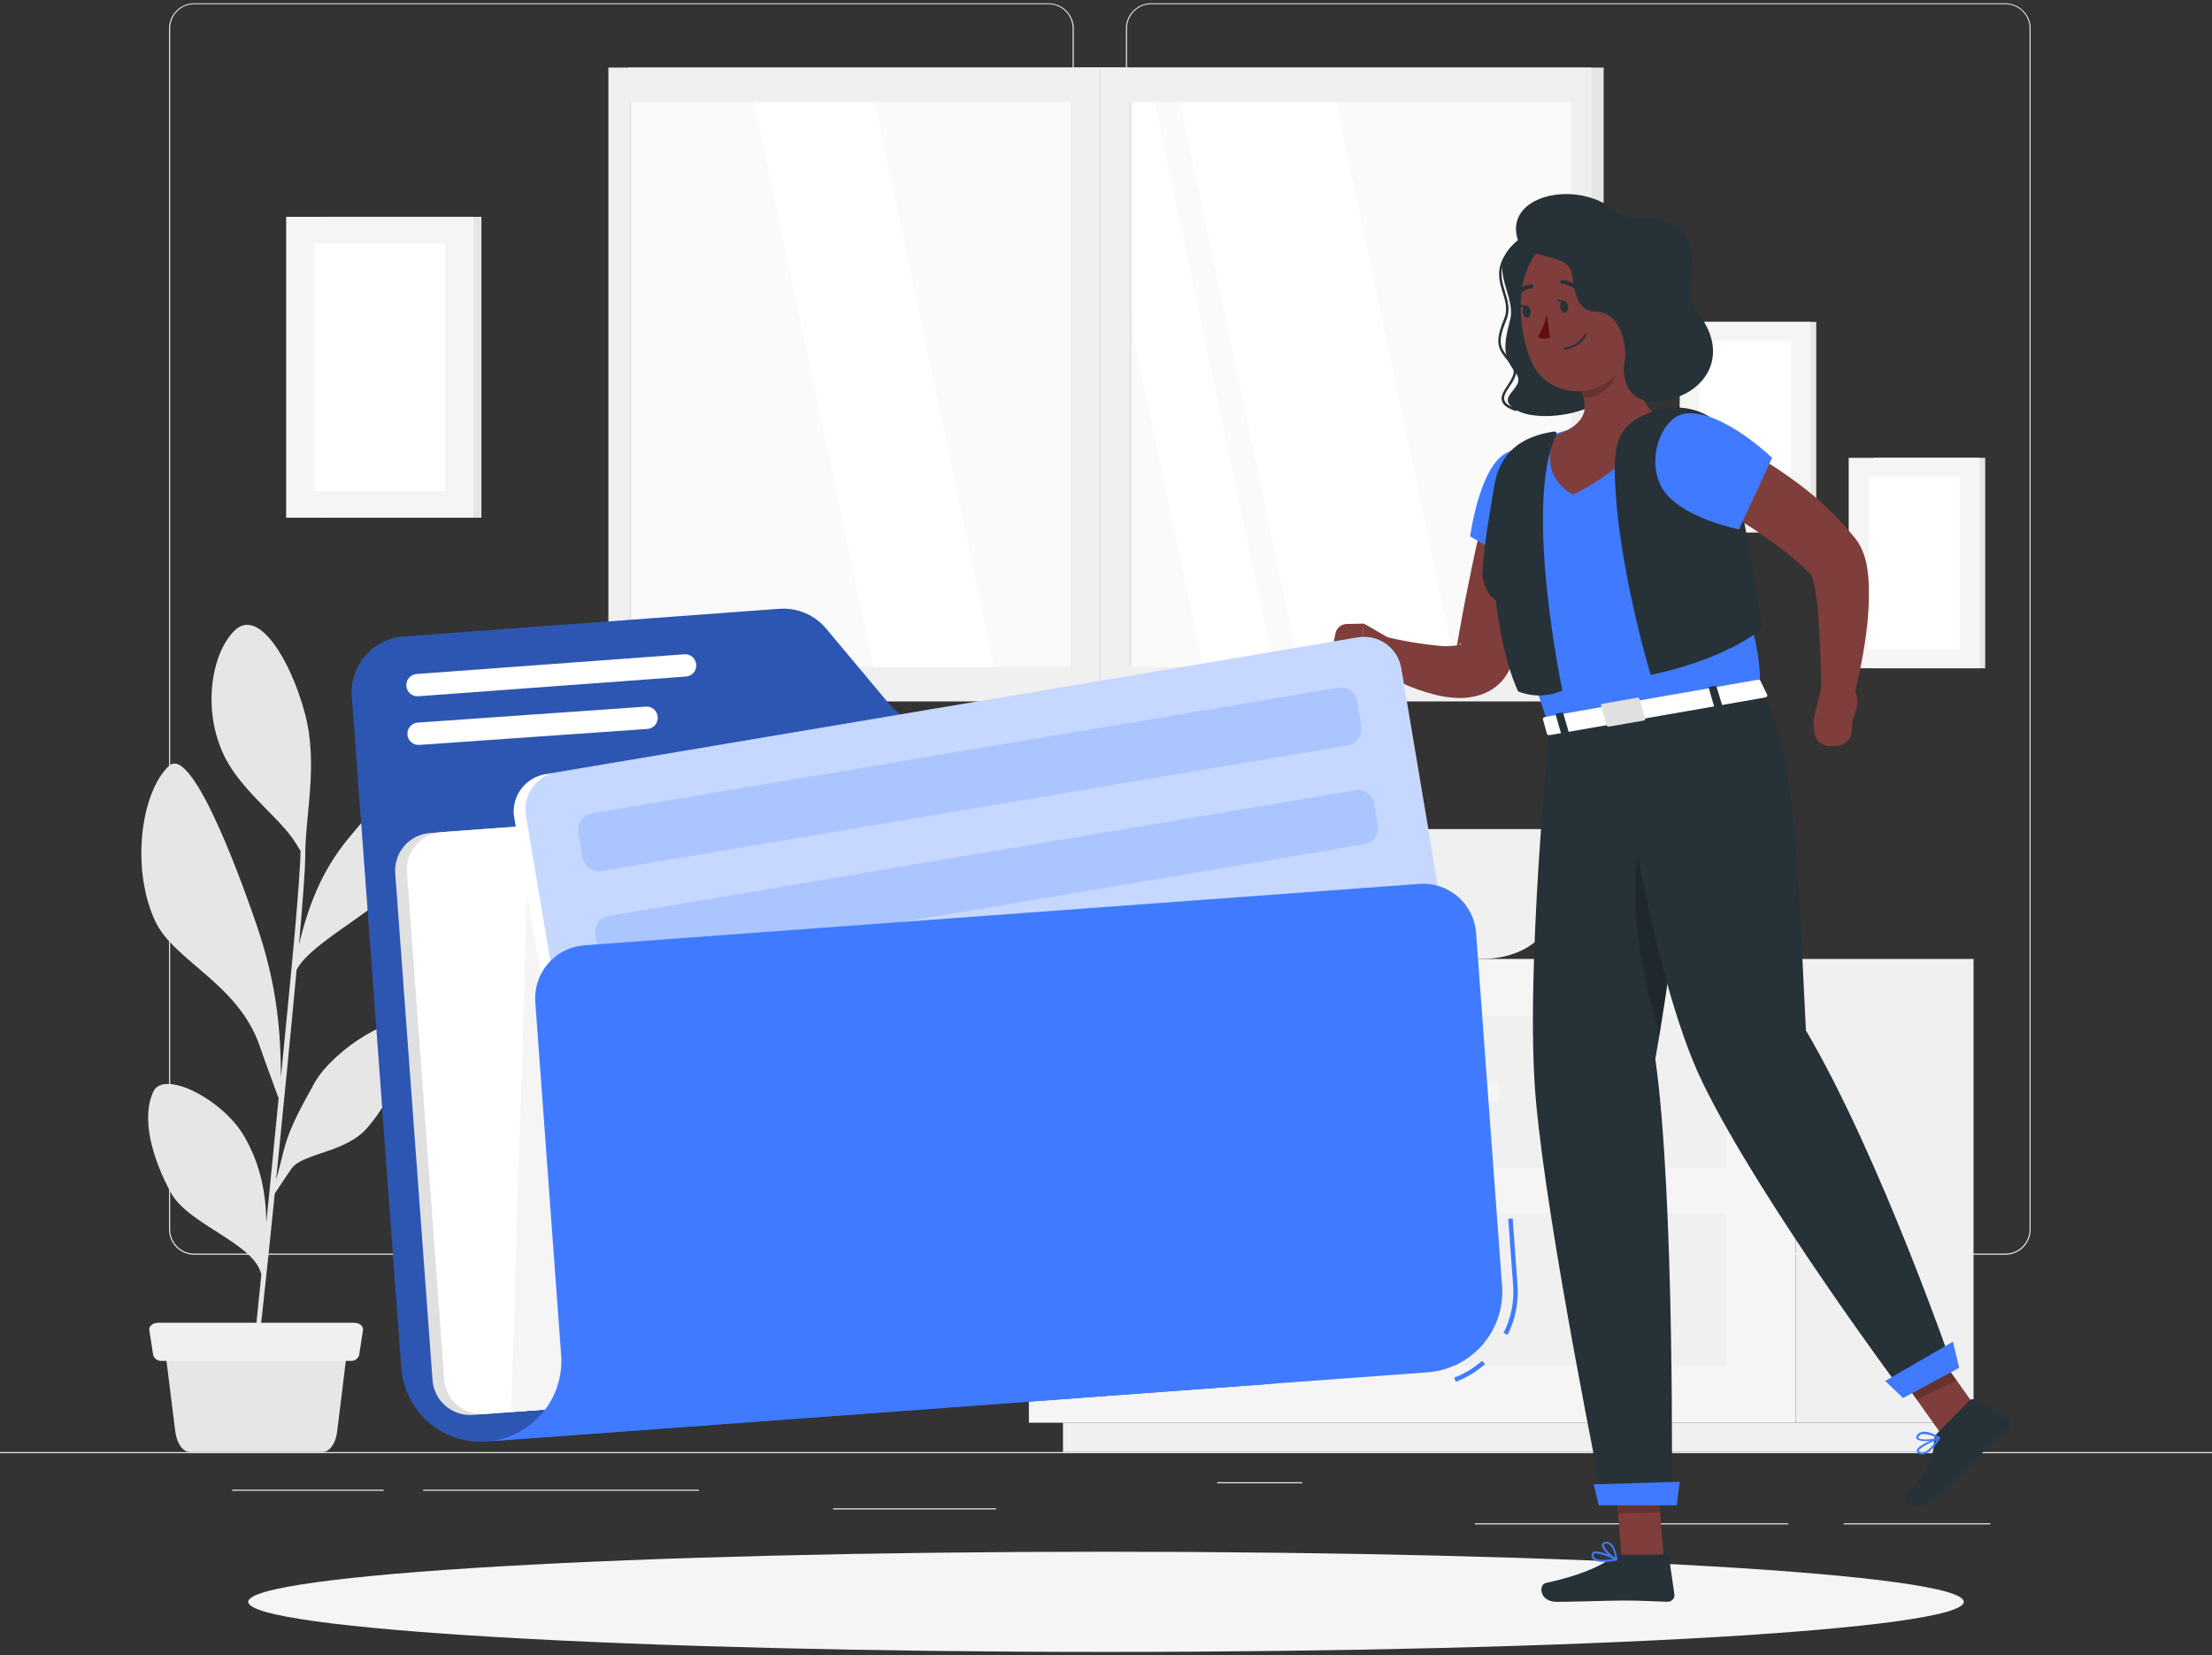<svg width="500" height="374" viewBox="0 0 500 374" fill="none" xmlns="http://www.w3.org/2000/svg">
<rect x="0" y="0" width="500" height="374" fill="#333333" stroke="none"/>
<g clip-path="url(#clip0_2843_36156)">
<path d="M500 328.146H0V328.396H500V328.146Z" fill="#EBEBEB"/>
<path d="M449.9 344.235H416.78V344.485H449.9V344.235Z" fill="#EBEBEB"/>
<path d="M404.19 344.235H333.38V344.485H404.19V344.235Z" fill="#EBEBEB"/>
<path d="M294.33 334.955H275.14V335.205H294.33V334.955Z" fill="#EBEBEB"/>
<path d="M86.75 336.635H52.46V336.885H86.75V336.635Z" fill="#EBEBEB"/>
<path d="M158 336.635H95.65V336.885H158V336.635Z" fill="#EBEBEB"/>
<path d="M225.14 340.855H188.33V341.105H225.14V340.855Z" fill="#EBEBEB"/>
<path d="M237 283.545H43.91C42.397 283.542 40.947 282.94 39.879 281.869C38.81 280.799 38.21 279.348 38.21 277.835V6.405C38.223 4.901 38.829 3.463 39.896 2.403C40.964 1.344 42.406 0.748 43.91 0.745H237C238.514 0.745 239.967 1.347 241.038 2.418C242.108 3.488 242.71 4.941 242.71 6.455V277.835C242.71 279.349 242.108 280.802 241.038 281.873C239.967 282.944 238.514 283.545 237 283.545ZM43.91 0.945C42.464 0.948 41.077 1.524 40.056 2.548C39.034 3.572 38.46 4.959 38.46 6.405V277.835C38.46 279.281 39.034 280.669 40.056 281.692C41.077 282.716 42.464 283.292 43.91 283.295H237C238.447 283.292 239.834 282.716 240.858 281.693C241.881 280.67 242.457 279.282 242.46 277.835V6.405C242.457 4.958 241.881 3.571 240.858 2.547C239.834 1.524 238.447 0.948 237 0.945H43.91Z" fill="#EBEBEB"/>
<path d="M453.31 283.545H260.21C258.696 283.542 257.246 282.94 256.175 281.87C255.105 280.8 254.503 279.349 254.5 277.835V6.405C254.516 4.9 255.124 3.462 256.193 2.403C257.262 1.343 258.705 0.748 260.21 0.745H453.31C454.812 0.75 456.252 1.347 457.317 2.407C458.382 3.466 458.987 4.903 459 6.405V277.835C459 279.346 458.401 280.795 457.335 281.866C456.268 282.936 454.821 283.54 453.31 283.545ZM260.21 0.945C258.763 0.948 257.375 1.524 256.352 2.547C255.329 3.571 254.753 4.958 254.75 6.405V277.835C254.753 279.282 255.329 280.67 256.352 281.693C257.375 282.716 258.763 283.292 260.21 283.295H453.31C454.757 283.292 456.145 282.716 457.168 281.693C458.191 280.67 458.767 279.282 458.77 277.835V6.405C458.767 4.958 458.191 3.571 457.168 2.547C456.145 1.524 454.757 0.948 453.31 0.945H260.21Z" fill="#EBEBEB"/>
<path d="M142.04 158.465L362.49 158.465V15.275L142.04 15.275L142.04 158.465Z" fill="#E6E6E6"/>
<path d="M137.52 158.465L359.71 158.465V15.275L137.52 15.275L137.52 158.465Z" fill="#F0F0F0"/>
<path d="M355.11 150.695V23.055L142.1 23.055V150.695H355.11Z" fill="#FAFAFA"/>
<path d="M328.97 150.695L302.03 23.055H266.72L293.66 150.695H328.97Z" fill="white"/>
<path d="M287.94 150.695L261 23.055H245.05L271.99 150.695H287.94Z" fill="white"/>
<path d="M224.66 150.695L197.72 23.055H170.48L197.42 150.695H224.66Z" fill="white"/>
<path d="M142.69 150.695V23.055H142.11V150.695H142.69Z" fill="#E6E6E6"/>
<path d="M241.99 158.465H255.23L255.23 15.275H241.99L241.99 158.465Z" fill="#F0F0F0"/>
<path d="M255.81 150.695V23.055H255.23V150.695H255.81Z" fill="#E6E6E6"/>
<path d="M248.38 158.465H248.84L248.84 15.275H248.38L248.38 158.465Z" fill="#E6E6E6"/>
<path d="M405.93 321.505H446.1V216.705H405.93V321.505Z" fill="#F0F0F0"/>
<path d="M240.28 328.135H438.38V321.495H240.28V328.135Z" fill="#F0F0F0"/>
<path d="M405.92 216.705H232.57V321.505H405.92V216.705Z" fill="#F5F5F5"/>
<path d="M390.14 229.605H248.37V263.975H390.14V229.605Z" fill="#F0F0F0"/>
<path d="M390.14 274.235H248.37V308.605H390.14V274.235Z" fill="#F0F0F0"/>
<path d="M301.33 249.135H337.16C338.22 249.135 339.08 248.275 339.08 247.215V246.345C339.08 245.284 338.22 244.425 337.16 244.425H301.33C300.27 244.425 299.41 245.284 299.41 246.345V247.215C299.41 248.275 300.27 249.135 301.33 249.135Z" fill="#F5F5F5"/>
<path d="M301.33 293.766H337.16C338.22 293.766 339.08 292.906 339.08 291.846V290.976C339.08 289.915 338.22 289.056 337.16 289.056H301.33C300.27 289.056 299.41 289.915 299.41 290.976V291.846C299.41 292.906 300.27 293.766 301.33 293.766Z" fill="#F5F5F5"/>
<path d="M310.37 199.055C310.37 199.055 309.89 216.705 291.37 216.705C272.85 216.705 272.37 199.055 272.37 199.055H310.37Z" fill="#F0F0F0"/>
<path d="M353.68 199.055C353.68 199.055 353.19 216.705 334.68 216.705C316.17 216.705 315.68 199.055 315.68 199.055H353.68Z" fill="#F0F0F0"/>
<path d="M310.37 187.365C310.37 187.365 309.89 205.015 291.37 205.015C272.85 205.015 272.37 187.365 272.37 187.365H310.37Z" fill="#F0F0F0"/>
<path d="M353.68 187.365C353.68 187.365 353.19 205.015 334.68 205.015C316.17 205.015 315.68 187.365 315.68 187.365H353.68Z" fill="#F0F0F0"/>
<path d="M397 199.055C397 199.055 396.49 216.745 378 216.745C359.51 216.745 359 199.095 359 199.095L397 199.055Z" fill="#F0F0F0"/>
<path d="M397 187.365C397 187.365 396.51 205.015 378 205.015C359.49 205.015 359 187.365 359 187.365H397Z" fill="#F0F0F0"/>
<path d="M385.33 120.295H410.55V72.745H385.33V120.295Z" fill="#E6E6E6"/>
<path d="M379.68 120.295H409.3V72.745H379.68V120.295Z" fill="#F5F5F5"/>
<path d="M404.79 116.065V76.965H384.19V116.065H404.79Z" fill="white"/>
<path d="M423.52 151.015H448.74V103.465H423.52V151.015Z" fill="#E6E6E6"/>
<path d="M417.88 151.015H447.5V103.465H417.88V151.015Z" fill="#F5F5F5"/>
<path d="M442.98 146.786V107.686H422.38V146.786H442.98Z" fill="white"/>
<path d="M72.75 116.995H108.82L108.82 48.995H72.75V116.995Z" fill="#E6E6E6"/>
<path d="M64.68 116.995H107.05L107.05 48.995H64.68V116.995Z" fill="#F5F5F5"/>
<path d="M100.59 110.955V55.035H71.12V110.955H100.59Z" fill="white"/>
<path d="M58.7 236.375C53.93 222.375 39.38 217.155 35.16 208.315C29.63 196.735 31.65 179.365 38.16 173.095C43.85 167.645 56.44 204.485 57.86 208.605C62.75 222.755 63.44 233.265 63.5 243.435C64.34 234.785 65.12 226.845 65.71 220.715C67.63 200.715 67.92 194.295 67.94 192.315C67.35 191.315 66.65 190.225 66.24 189.625C62.76 184.515 54.44 178.435 50.78 171.015C45.44 160.175 47.98 147.205 53.15 142.375C58.55 137.375 65.71 149.265 68.89 161.085C72.07 172.905 68.89 184.235 68.99 194.085C68.99 196.015 68.48 203.325 67.58 213.475C70.2 202.555 73.77 195.245 79.58 188.475C86.78 180.095 93.32 169.875 98.31 171.195C103.3 172.515 98.99 186.025 93.85 195.515C89.26 203.955 70.44 212.385 67.04 219.175C65.78 232.935 64.04 250.355 62.42 266.585C64.78 258.205 63.89 257.495 71.12 244.665C75.42 237.035 90.56 227.665 91.64 232.875C92.72 238.085 89.04 248.025 82.94 254.955C78.02 260.555 68.52 260.545 65.94 264.025C65.34 264.835 63.29 267.935 62.11 269.725C60.11 289.535 58.19 307.025 57.4 312.985L56.47 313.045C56.69 311.505 57.73 301.425 59.07 288.045C57.57 280.945 42.51 276.805 38.56 269.425C34.42 261.705 31.84 252.685 34.68 246.655C37.05 241.655 50.42 248.465 55.21 256.805C58.4 262.355 60.07 268.285 60.21 276.245C61.11 267.155 62.08 257.395 62.98 248.185C62.17 245.865 60.13 240.565 58.7 236.375Z" fill="#E6E6E6"/>
<path d="M72.84 328.145H43C41.36 328.145 40 326.235 39.63 323.585L37.47 306.245H78.33L76.2 323.585C75.88 326.235 74.47 328.145 72.84 328.145Z" fill="#E6E6E6"/>
<path d="M79.18 307.535H36.62C36.189 307.579 35.755 307.474 35.391 307.238C35.027 307.001 34.755 306.647 34.62 306.235L33.75 300.555C33.62 299.685 34.55 298.925 35.75 298.925H80.05C81.25 298.925 82.18 299.685 82.05 300.555L81.18 306.235C81.049 306.649 80.778 307.006 80.413 307.243C80.048 307.48 79.613 307.583 79.18 307.535Z" fill="#F0F0F0"/>
<path d="M250 373.305C357.083 373.305 443.89 368.237 443.89 361.985C443.89 355.733 357.083 350.665 250 350.665C142.918 350.665 56.11 355.733 56.11 361.985C56.11 368.237 142.918 373.305 250 373.305Z" fill="#F5F5F5"/>
<path d="M345.09 53.005C334.29 59.355 343 65.925 341.34 72.295C339.68 78.665 339.85 80.605 342.63 84.295C345.41 87.985 336.94 89.555 343.16 92.875C349.38 96.195 373.73 93.225 369.03 71.875C364.33 50.525 351.06 49.505 345.09 53.005Z" fill="#263238"/>
<path d="M342.67 92.876H342.58C340.83 92.296 339.83 91.585 339.52 90.695C339.12 89.535 339.92 88.335 340.77 87.066C341.77 85.505 342.77 84.066 341.7 82.626C341.41 82.255 341.14 81.915 340.88 81.626C338.64 78.816 337.71 77.626 340 72.035C340.85 69.956 340.28 68.035 339.67 66.096C338.58 62.535 337.35 58.495 344.93 52.816C344.988 52.787 345.055 52.78 345.118 52.795C345.181 52.81 345.237 52.847 345.276 52.899C345.315 52.951 345.335 53.015 345.332 53.08C345.329 53.145 345.303 53.207 345.26 53.255C337.99 58.706 339.11 62.376 340.2 65.936C340.81 67.936 341.44 69.936 340.52 72.246C338.34 77.566 339.09 78.505 341.31 81.246L342.13 82.246C343.47 83.975 342.28 85.755 341.23 87.335C340.46 88.486 339.74 89.576 340.05 90.475C340.3 91.195 341.18 91.796 342.75 92.305C342.809 92.329 342.858 92.371 342.89 92.426C342.922 92.481 342.934 92.545 342.925 92.607C342.915 92.67 342.885 92.728 342.839 92.771C342.792 92.814 342.733 92.841 342.67 92.846V92.876Z" fill="#263238"/>
<path d="M350.15 116.745C349.09 121.685 347.87 126.615 346.63 131.525C345.39 136.435 344.08 141.335 342.75 146.215L342.25 148.045L342 148.965L341.76 149.795C341.658 150.135 341.538 150.469 341.4 150.795C340.823 152.225 339.947 153.514 338.83 154.575C337.783 155.545 336.562 156.305 335.23 156.815C333.283 157.53 331.21 157.836 329.14 157.715C327.537 157.624 325.947 157.383 324.39 156.995C321.635 156.305 318.955 155.344 316.39 154.125C313.911 152.977 311.524 151.64 309.25 150.125C308.54 149.663 308.017 148.965 307.771 148.154C307.525 147.344 307.573 146.472 307.907 145.694C308.24 144.915 308.837 144.279 309.593 143.897C310.349 143.515 311.215 143.412 312.04 143.605L312.24 143.655C316.786 144.827 321.422 145.613 326.1 146.005C327.051 146.056 328.006 146.016 328.95 145.885C329.74 145.795 330.34 145.535 330.31 145.425C330.28 145.315 330.11 145.425 329.87 145.575C329.66 145.741 329.484 145.945 329.35 146.175C329.35 146.175 329.35 146.255 329.29 146.265V146.145L329.45 145.205L329.78 143.305C330.65 138.305 331.63 133.305 332.67 128.305C333.71 123.305 334.84 118.305 336.16 113.395C336.644 111.581 337.817 110.028 339.429 109.067C341.042 108.105 342.966 107.812 344.792 108.248C346.618 108.685 348.201 109.818 349.204 111.406C350.206 112.993 350.549 114.909 350.16 116.745H350.15Z" fill="#7F3E3B"/>
<path d="M340.59 102.305C334.41 105.305 332.31 121.225 332.31 121.225L351 131.935C351 131.935 358.46 117.855 355.91 108.655C354.46 103.445 351.26 97.085 340.59 102.305Z" fill="#407BFF"/>
<path d="M313.42 143.885L308.25 140.885L307.51 149.885C307.51 149.885 311.91 152.885 314.9 149.445L315.32 147.335C315.344 146.642 315.18 145.955 314.846 145.348C314.511 144.74 314.018 144.235 313.42 143.885Z" fill="#7F3E3B"/>
<path d="M301.88 143.055L301.23 146.285C301.13 146.665 301.178 147.069 301.363 147.416C301.548 147.763 301.858 148.027 302.23 148.155L307.51 149.925L308.25 140.925L304.36 141.005C303.781 141.035 303.228 141.251 302.781 141.62C302.334 141.989 302.018 142.492 301.88 143.055Z" fill="#7F3E3B"/>
<path d="M376.099 352.275L366.589 352.495L364.819 330.825L374.329 330.605L376.099 352.275Z" fill="#7F3E3B"/>
<path d="M366 351.325H376.53C376.712 351.318 376.89 351.38 377.029 351.499C377.168 351.617 377.258 351.784 377.28 351.965L378.48 360.295C378.504 360.505 378.483 360.719 378.418 360.921C378.354 361.123 378.247 361.309 378.106 361.467C377.964 361.625 377.79 361.751 377.596 361.837C377.402 361.922 377.192 361.966 376.98 361.965C373.3 361.905 371.54 361.685 366.9 361.685C364.05 361.685 355.9 361.985 351.9 361.985C347.9 361.985 347.76 358.095 349.39 357.735C356.74 356.155 361.93 353.975 364.39 351.895C364.843 351.521 365.413 351.319 366 351.325Z" fill="#263238"/>
<g opacity="0.2">
<path d="M364.819 330.825L365.729 341.995L375.249 341.785L374.339 330.615L364.819 330.825Z" fill="black"/>
</g>
<path d="M388.379 100.875C388.189 98.822 387.244 96.913 385.727 95.516C384.211 94.12 382.231 93.335 380.169 93.315C368.579 93.155 353.109 96.825 343.819 100.785C342.195 101.475 340.795 102.603 339.773 104.041C338.75 105.48 338.147 107.174 338.029 108.935C337.906 110.913 337.906 112.897 338.029 114.875C337.469 117.205 333.199 134.535 341.509 137.625C341.702 137.696 341.899 137.756 342.099 137.805C343.959 145.105 346.579 153.865 350.239 164.395C365.129 161.795 390.539 156.145 397.779 154.875C398.399 143.745 390.909 128.585 388.379 100.875Z" fill="#407BFF"/>
<path d="M369.6 75.455C369.07 81.195 369.34 91.455 375.3 94.225C375.3 94.225 370.13 104.655 355.56 111.795C346.95 106.795 351.66 98.355 351.66 98.355C359.89 95.415 358.88 90.925 356.66 86.925L369.6 75.455Z" fill="#7F3E3B"/>
<path d="M351.81 98.246C351.849 98.16 351.864 98.066 351.854 97.973C351.843 97.88 351.808 97.792 351.752 97.717C351.696 97.642 351.62 97.584 351.534 97.549C351.447 97.513 351.352 97.502 351.26 97.516C344.05 98.645 338.85 101.925 337.6 110.685C336.88 115.685 335.41 122.475 335.09 129.575C335 131.575 336.48 134.805 338.09 135.575C339.01 143.275 340.65 150.805 343.16 156.245C344.756 156.881 346.462 157.191 348.179 157.158C349.896 157.126 351.589 156.751 353.16 156.055C353.16 156.055 344.25 113.745 351.81 98.246Z" fill="#263238"/>
<path d="M373.479 93.015C364.909 96.195 364.409 100.625 365.319 112.815C366.319 126.655 370.779 144.815 373.129 152.525C390.659 148.845 398.379 142.005 398.379 142.005C398.379 142.005 392.439 105.305 390.379 99.125C388.319 92.945 379.939 90.615 373.479 93.015Z" fill="#263238"/>
<path opacity="0.2" d="M364.319 80.135L356.659 86.915C357.189 87.83 357.611 88.803 357.919 89.815C361.209 90.345 365.169 86.745 365.319 84.235C365.288 82.812 364.947 81.412 364.319 80.135Z" fill="black"/>
<path d="M369.67 64.475C370.35 73.755 370.83 77.675 366.82 83.025C360.82 91.075 349.23 89.865 345.82 80.975C342.73 72.975 342.15 59.135 350.66 54.265C352.531 53.184 354.648 52.6 356.809 52.567C358.97 52.534 361.104 53.053 363.008 54.076C364.912 55.099 366.523 56.59 367.689 58.41C368.855 60.23 369.537 62.318 369.67 64.475Z" fill="#7F3E3B"/>
<path d="M350.279 164.395C350.279 164.395 344.629 219.865 347.149 248.395C349.769 278.035 362.449 339.765 362.449 339.765H377.899C377.899 339.765 378.609 270.405 374.169 239.315C379.809 207.495 384.979 158.385 382.099 158.875L350.279 164.395Z" fill="#263238"/>
<path d="M379 340.175H361.36L360.26 335.435L379.69 334.855L379 340.175Z" fill="#407BFF"/>
<path opacity="0.2" d="M374.329 180.315C376.829 175.715 379.669 175.495 381.959 177.815C380.699 193.815 378.049 215.915 375.099 233.815C370.619 218.065 365.799 195.975 374.329 180.315Z" fill="black"/>
<path d="M448.44 320.615L439.43 324.965L426.67 307.015L435.68 302.665L448.44 320.615Z" fill="#7F3E3B"/>
<path d="M437.869 323.915L445.269 316.425C445.4 316.299 445.567 316.218 445.747 316.193C445.926 316.168 446.109 316.2 446.269 316.285L453.809 320.515C453.989 320.614 454.143 320.753 454.259 320.923C454.375 321.092 454.45 321.286 454.477 321.489C454.504 321.693 454.483 321.9 454.416 322.093C454.349 322.287 454.237 322.462 454.089 322.605C451.449 325.175 450.039 326.305 446.779 329.605C444.779 331.605 438.839 338.045 435.349 339.845C431.859 341.645 429.429 338.525 430.679 337.485C436.299 332.795 437.119 328.415 437.189 325.385C437.214 324.825 437.458 324.296 437.869 323.915Z" fill="#263238"/>
<g opacity="0.2">
<path d="M426.68 307.025L433.25 316.275L442.26 311.915L435.69 302.665L426.68 307.025Z" fill="black"/>
</g>
<path d="M365 161.815C365 161.815 372.26 218.985 385 244.945C398.26 271.945 429.77 314.165 429.77 314.165L441.66 309.745C441.66 309.745 425.2 261.745 408.21 232.855C406.56 201.855 406.21 168.345 398.06 156.065L365 161.815Z" fill="#263238"/>
<path d="M442.85 309.095L430.17 315.935L426.13 312.075L441.44 303.195L442.85 309.095Z" fill="#407BFF"/>
<path d="M436.71 327.426C436.174 328.052 435.452 328.493 434.65 328.686C434.443 328.712 434.233 328.692 434.034 328.628C433.835 328.564 433.653 328.457 433.5 328.316C433.408 328.242 433.339 328.143 433.302 328.032C433.265 327.92 433.26 327.8 433.29 327.686C433.59 326.486 437.75 324.986 438.22 324.826C438.265 324.808 438.314 324.803 438.362 324.812C438.41 324.821 438.454 324.843 438.49 324.876C438.52 324.909 438.536 324.951 438.536 324.996C438.536 325.04 438.52 325.083 438.49 325.116C437.972 325.941 437.376 326.714 436.71 327.426ZM433.98 327.426C433.878 327.519 433.799 327.636 433.75 327.766C433.74 327.813 433.744 327.862 433.759 327.908C433.775 327.954 433.803 327.994 433.84 328.026C433.939 328.12 434.057 328.192 434.187 328.235C434.317 328.278 434.454 328.292 434.59 328.276C435.4 328.186 436.59 327.136 437.74 325.446C436.397 325.905 435.135 326.573 434 327.426H433.98Z" fill="#407BFF"/>
<path d="M438.489 325.155H438.409C437.219 325.635 434.039 325.975 433.309 325.205C433.139 325.025 433.009 324.705 433.389 324.205C433.686 323.853 434.103 323.624 434.559 323.565C436.179 323.335 438.359 324.715 438.449 324.775C438.481 324.795 438.506 324.824 438.524 324.857C438.541 324.89 438.55 324.927 438.549 324.965C438.549 325.033 438.528 325.099 438.489 325.155ZM433.869 324.415L433.779 324.515C433.529 324.835 433.639 324.945 433.679 324.985C434.109 325.455 436.449 325.355 437.799 324.985C436.852 324.39 435.758 324.071 434.639 324.065C434.351 324.095 434.081 324.218 433.869 324.415Z" fill="#407BFF"/>
<path d="M354.45 69.165C354.55 69.915 354.24 70.575 353.75 70.645C353.26 70.715 352.75 70.155 352.68 69.405C352.61 68.655 352.89 67.995 353.38 67.935C353.87 67.875 354.35 68.415 354.45 69.165Z" fill="#263238"/>
<path d="M346 70.305C346.1 71.055 345.78 71.715 345.29 71.785C344.8 71.855 344.29 71.295 344.23 70.545C344.17 69.795 344.44 69.135 344.93 69.075C345.42 69.015 345.88 69.555 346 70.305Z" fill="#263238"/>
<path d="M345.13 69.085L343.26 68.805C343.26 68.805 344.37 70.085 345.13 69.085Z" fill="#263238"/>
<path d="M349.64 71.035C349.214 72.833 348.54 74.562 347.64 76.175C348.058 76.397 348.52 76.526 348.993 76.552C349.466 76.577 349.939 76.5 350.38 76.325L349.64 71.035Z" fill="#630F0F"/>
<path d="M354.839 78.745C354.483 78.851 354.118 78.928 353.749 78.975C353.72 78.981 353.69 78.981 353.661 78.974C353.632 78.967 353.605 78.954 353.582 78.937C353.558 78.919 353.539 78.896 353.524 78.87C353.51 78.844 353.502 78.815 353.499 78.785C353.495 78.757 353.497 78.727 353.504 78.699C353.511 78.67 353.524 78.644 353.542 78.621C353.56 78.597 353.582 78.578 353.607 78.563C353.632 78.549 353.66 78.539 353.689 78.535C354.628 78.433 355.528 78.107 356.314 77.585C357.1 77.063 357.75 76.36 358.209 75.535C358.241 75.492 358.286 75.461 358.338 75.447C358.39 75.433 358.444 75.438 358.493 75.461C358.542 75.483 358.581 75.522 358.604 75.57C358.627 75.619 358.632 75.674 358.619 75.725C358.221 76.454 357.681 77.096 357.032 77.615C356.383 78.133 355.638 78.517 354.839 78.745Z" fill="#263238"/>
<path d="M373.279 72.046C372.996 73.013 372.517 73.911 371.872 74.685C371.227 75.459 370.429 76.093 369.529 76.546C367.159 77.686 365.469 75.456 365.709 72.796C365.929 70.395 367.429 66.906 370.009 66.895C372.589 66.885 373.999 69.585 373.279 72.046Z" fill="#7F3E3B"/>
<path d="M343.16 54.485C344.51 58.485 354.16 57.215 355.16 61.315C356.16 65.415 355.82 70.315 361.03 70.465C366.24 70.615 367.93 78.115 367.2 81.805C366.47 85.495 368 92.685 377.32 90.325C386.64 87.965 390.32 79.435 384.21 71.325C380.78 66.775 382.21 66.325 382.45 61.325C382.61 57.255 382.45 51.665 376.52 50.065C371.02 48.595 369.4 50.755 364.03 46.865C355.49 40.745 339.7 44.305 343.16 54.485Z" fill="#263238"/>
<path d="M357.219 66.405C357.127 66.424 357.032 66.415 356.946 66.377C356.86 66.339 356.787 66.276 356.739 66.195C355.739 64.415 353.089 64.135 353.069 64.135C352.952 64.125 352.843 64.069 352.766 63.979C352.689 63.889 352.651 63.773 352.659 63.655C352.664 63.596 352.681 63.539 352.709 63.487C352.736 63.435 352.774 63.388 352.82 63.351C352.865 63.314 352.918 63.286 352.975 63.27C353.031 63.253 353.091 63.248 353.149 63.255C353.279 63.255 356.269 63.575 357.509 65.755C357.539 65.805 357.559 65.86 357.567 65.917C357.576 65.975 357.572 66.033 357.557 66.089C357.542 66.145 357.516 66.198 357.481 66.243C357.445 66.289 357.4 66.327 357.349 66.355C357.31 66.38 357.266 66.397 357.219 66.405Z" fill="#263238"/>
<path d="M343.269 66.955C343.202 66.992 343.126 67.011 343.049 67.011C342.972 67.011 342.897 66.992 342.829 66.955C342.779 66.924 342.736 66.883 342.702 66.834C342.668 66.786 342.645 66.731 342.632 66.673C342.62 66.615 342.62 66.555 342.631 66.497C342.643 66.439 342.666 66.384 342.699 66.335C343.067 65.734 343.575 65.23 344.179 64.866C344.783 64.502 345.465 64.289 346.169 64.245C346.227 64.244 346.285 64.254 346.339 64.276C346.393 64.298 346.442 64.33 346.483 64.371C346.524 64.412 346.557 64.461 346.578 64.515C346.6 64.569 346.61 64.627 346.609 64.685C346.609 64.802 346.563 64.914 346.48 64.996C346.398 65.079 346.286 65.125 346.169 65.125C345.613 65.173 345.076 65.35 344.602 65.644C344.128 65.938 343.729 66.339 343.439 66.815C343.398 66.878 343.339 66.927 343.269 66.955Z" fill="#263238"/>
<path d="M391.06 99.745C392.51 100.455 393.72 101.085 395 101.805C396.28 102.525 397.49 103.245 398.72 103.995C401.16 105.525 403.57 107.115 405.9 108.865C410.793 112.393 415.198 116.552 419 121.235L419.39 121.705C419.65 122.055 419.91 122.415 420.1 122.705C420.462 123.289 420.77 123.905 421.02 124.545C421.413 125.514 421.711 126.519 421.91 127.545C422.217 129.195 422.394 130.867 422.44 132.545C422.507 135.501 422.373 138.458 422.04 141.395C421.411 147.013 420.331 152.571 418.81 158.015C418.581 158.847 418.061 159.57 417.344 160.051C416.627 160.532 415.761 160.739 414.904 160.634C414.047 160.53 413.256 160.122 412.675 159.483C412.094 158.844 411.762 158.018 411.74 157.155V157.055C411.58 151.725 411.5 146.305 411.16 141.115C411.028 138.613 410.767 136.12 410.38 133.645C410.222 132.603 409.978 131.576 409.65 130.575C409.555 130.272 409.428 129.98 409.27 129.705C409.19 129.635 409.22 129.655 409.27 129.705C409.304 129.775 409.344 129.842 409.39 129.905L409.1 129.615C407.426 127.92 405.65 126.33 403.78 124.855C401.85 123.325 399.78 121.855 397.71 120.445C395.64 119.035 393.44 117.655 391.23 116.335C390.14 115.665 389.02 115.025 387.92 114.335L384.68 112.505L384.43 112.365C383.025 111.35 382.033 109.863 381.636 108.175C381.24 106.488 381.465 104.714 382.271 103.18C383.078 101.645 384.41 100.453 386.025 99.822C387.639 99.191 389.427 99.164 391.06 99.745Z" fill="#7F3E3B"/>
<path d="M381.33 93.405C389.48 92.785 400.57 103.465 400.57 103.465L393.09 119.625C393.09 119.625 381.09 117.295 376.44 111.365C371.5 105.025 375.29 93.865 381.33 93.405Z" fill="#407BFF"/>
<path d="M362.44 352.965C361.636 353.034 360.833 352.829 360.16 352.385C360.011 352.25 359.897 352.082 359.828 351.894C359.758 351.706 359.735 351.504 359.76 351.305C359.768 351.182 359.808 351.064 359.874 350.961C359.94 350.858 360.032 350.773 360.14 350.715C361.29 350.085 365.03 351.995 365.45 352.215C365.49 352.237 365.524 352.27 365.545 352.311C365.567 352.352 365.575 352.399 365.57 352.445C365.559 352.489 365.537 352.529 365.505 352.561C365.474 352.592 365.433 352.615 365.39 352.625C364.419 352.83 363.431 352.944 362.44 352.965ZM360.77 351.025C360.625 351.014 360.48 351.042 360.35 351.105C360.307 351.128 360.271 351.163 360.246 351.205C360.222 351.248 360.209 351.296 360.21 351.345C360.188 351.475 360.2 351.608 360.243 351.732C360.287 351.856 360.361 351.967 360.46 352.055C361.03 352.565 362.57 352.655 364.65 352.315C363.439 351.668 362.127 351.231 360.77 351.025Z" fill="#407BFF"/>
<path d="M365.35 352.635H365.25C364.14 352.125 361.93 350.105 362.1 349.045C362.1 348.795 362.32 348.475 362.93 348.415C363.15 348.389 363.373 348.41 363.585 348.475C363.797 348.541 363.993 348.65 364.16 348.795C365.34 349.795 365.56 352.305 365.57 352.415C365.571 352.445 365.567 352.476 365.556 352.504C365.546 352.532 365.53 352.559 365.51 352.581C365.489 352.603 365.465 352.621 365.437 352.634C365.41 352.647 365.38 352.654 365.35 352.655V352.635ZM363.11 348.825H363C362.59 348.825 362.57 349.035 362.56 349.085C362.45 349.725 363.95 351.315 365.09 352.005C365.002 350.939 364.586 349.926 363.9 349.105C363.679 348.919 363.399 348.82 363.11 348.825Z" fill="#407BFF"/>
<path d="M353.599 67.945L351.729 67.665C351.729 67.665 352.849 68.945 353.599 67.945Z" fill="#263238"/>
<path d="M397.899 153.796L399.449 156.986C399.619 157.226 399.359 157.546 398.929 157.626L350.389 166.106C350.049 166.166 349.739 166.046 349.679 165.846L348.759 162.546C348.689 162.316 348.949 162.066 349.319 162.006L397.239 153.626C397.355 153.594 397.476 153.594 397.592 153.623C397.708 153.653 397.814 153.713 397.899 153.796Z" fill="white"/>
<path d="M387.999 159.915L388.999 159.735C389.199 159.735 389.339 159.565 389.299 159.445L387.999 155.165C387.954 155.093 387.887 155.038 387.807 155.009C387.727 154.98 387.64 154.979 387.559 155.005L386.559 155.185C386.349 155.185 386.219 155.345 386.249 155.475L387.489 159.755C387.559 159.875 387.759 159.955 387.999 159.915Z" fill="#263238"/>
<path d="M353.31 165.975L354.31 165.795C354.51 165.795 354.65 165.625 354.61 165.505L353.37 161.225C353.37 161.095 353.14 161.025 352.94 161.055L351.94 161.235C351.74 161.235 351.6 161.405 351.64 161.525L352.88 165.805C352.91 165.935 353.11 166.005 353.31 165.975Z" fill="#263238"/>
<path d="M363.719 164.205L371.549 162.835C371.769 162.835 371.919 162.645 371.879 162.515L370.529 157.855C370.529 157.715 370.279 157.635 370.059 157.675L362.219 159.045C361.999 159.045 361.849 159.225 361.889 159.365L363.239 164.025C363.279 164.155 363.499 164.235 363.719 164.205Z" fill="#E0E0E0"/>
<path d="M411.7 155.325L409.88 162.745L418.76 162.615C418.76 162.615 421.41 157.315 418.31 154.955L411.7 155.325Z" fill="#7F3E3B"/>
<path d="M413.71 168.595L415.29 168.525C416.128 168.486 416.922 168.143 417.525 167.559C418.127 166.975 418.495 166.191 418.56 165.355L418.76 162.575L409.88 162.705L410.14 165.495C410.224 166.371 410.641 167.182 411.305 167.759C411.97 168.336 412.831 168.635 413.71 168.595Z" fill="#7F3E3B"/>
<path d="M186.76 142.086L201.12 159.246C202.408 160.785 204.044 161.995 205.892 162.778C207.74 163.56 209.748 163.892 211.75 163.746L275.54 159.056C280.299 158.706 285.002 160.26 288.615 163.377C292.229 166.493 294.457 170.917 294.81 175.676L303.48 293.506C303.821 298.26 302.263 302.955 299.147 306.562C296.032 310.169 291.613 312.393 286.86 312.746L110 325.746C105.239 326.095 100.535 324.54 96.921 321.421C93.307 318.303 91.08 313.876 90.73 309.116L79.54 157.376C79.295 154.033 80.388 150.729 82.578 148.192C84.768 145.655 87.877 144.091 91.22 143.846L176.14 137.586C178.14 137.439 180.147 137.77 181.993 138.553C183.84 139.335 185.474 140.546 186.76 142.086Z" fill="#407BFF"/>
<g opacity="0.3">
<path d="M186.76 142.086L201.12 159.246C202.408 160.785 204.044 161.995 205.892 162.778C207.74 163.56 209.748 163.892 211.75 163.746L275.54 159.056C280.299 158.706 285.002 160.26 288.615 163.377C292.229 166.493 294.457 170.917 294.81 175.676L303.48 293.506C303.821 298.26 302.263 302.955 299.147 306.562C296.032 310.169 291.613 312.393 286.86 312.746L110 325.746C105.239 326.095 100.535 324.54 96.921 321.421C93.307 318.303 91.08 313.876 90.73 309.116L79.54 157.376C79.295 154.033 80.388 150.729 82.578 148.192C84.768 145.655 87.877 144.091 91.22 143.846L176.14 137.586C178.14 137.439 180.147 137.77 181.993 138.553C183.84 139.335 185.474 140.546 186.76 142.086Z" fill="black"/>
</g>
<path d="M154.702 147.857L94.156 152.314C92.785 152.415 91.755 153.609 91.856 154.98L91.86 155.04C91.961 156.412 93.155 157.442 94.526 157.341L155.072 152.884C156.444 152.783 157.474 151.589 157.373 150.218L157.368 150.158C157.267 148.786 156.074 147.756 154.702 147.857Z" fill="white"/>
<path d="M146.002 159.684L94.412 163.295C93.037 163.392 92 164.585 92.096 165.96L92.1 166.02C92.197 167.395 93.389 168.432 94.765 168.335L146.355 164.724C147.73 164.628 148.767 163.435 148.67 162.06L148.666 162C148.57 160.625 147.377 159.588 146.002 159.684Z" fill="white"/>
<path d="M292.67 306.056L106.86 319.746C104.616 319.906 102.4 319.171 100.697 317.702C98.993 316.233 97.941 314.149 97.77 311.906L89.34 197.336C89.177 195.092 89.911 192.875 91.381 191.171C92.85 189.467 94.936 188.415 97.18 188.246L283 174.566C285.244 174.404 287.461 175.138 289.165 176.607C290.869 178.077 291.921 180.162 292.09 182.406L300.53 296.966C300.687 299.212 299.948 301.43 298.475 303.133C297.002 304.836 294.915 305.887 292.67 306.056Z" fill="#E0E0E0"/>
<path d="M282.982 174.562L99.827 188.044C95.151 188.388 91.639 192.458 91.984 197.134L100.416 311.694C100.761 316.37 104.831 319.882 109.507 319.538L292.661 306.056C297.338 305.712 300.849 301.642 300.505 296.965L292.072 182.405C291.728 177.729 287.658 174.217 282.982 174.562Z" fill="white"/>
<path d="M115.52 319.096L153.86 316.276L119.15 202.116L115.52 319.096Z" fill="#F5F5F5"/>
<path d="M328.809 274.076L145.089 305.006C142.863 305.37 140.584 304.838 138.749 303.526C136.915 302.215 135.674 300.23 135.299 298.006L116.229 184.746C115.865 182.521 116.397 180.243 117.709 178.41C119.021 176.576 121.006 175.338 123.229 174.966L306.949 144.036C309.175 143.668 311.456 144.199 313.292 145.511C315.127 146.824 316.367 148.81 316.739 151.036L335.809 264.306C336.168 266.528 335.633 268.803 334.322 270.633C333.011 272.463 331.029 273.7 328.809 274.076Z" fill="white"/>
<path opacity="0.3" d="M306.942 144.028L125.843 174.528C121.219 175.307 118.102 179.687 118.881 184.311L137.958 297.585C138.737 302.209 143.117 305.326 147.74 304.547L328.84 274.047C333.464 273.268 336.581 268.888 335.802 264.265L316.724 150.99C315.946 146.366 311.566 143.249 306.942 144.028Z" fill="#407BFF"/>
<path opacity="0.2" d="M304.619 168.435L135.999 196.815C135.02 196.978 134.016 196.746 133.207 196.171C132.397 195.596 131.848 194.724 131.679 193.745L130.739 188.115C130.658 187.631 130.672 187.135 130.783 186.656C130.893 186.177 131.096 185.724 131.381 185.324C131.666 184.924 132.028 184.584 132.444 184.323C132.861 184.063 133.325 183.887 133.809 183.805L302.429 155.415C303.409 155.25 304.415 155.481 305.225 156.057C306.035 156.632 306.583 157.506 306.749 158.485L307.699 164.115C307.859 165.096 307.625 166.1 307.048 166.909C306.471 167.718 305.599 168.266 304.619 168.435Z" fill="#407BFF"/>
<path opacity="0.2" d="M306.44 178.566L137.58 206.996C137.108 207.072 136.656 207.241 136.249 207.493C135.843 207.744 135.49 208.074 135.211 208.462C134.932 208.851 134.733 209.29 134.625 209.756C134.516 210.222 134.501 210.704 134.58 211.176L135.41 216.176C135.486 216.647 135.655 217.1 135.907 217.506C136.158 217.913 136.488 218.265 136.876 218.544C137.265 218.823 137.704 219.022 138.17 219.13C138.636 219.239 139.118 219.254 139.59 219.176L308.45 190.746C308.921 190.669 309.372 190.5 309.778 190.249C310.183 189.998 310.535 189.67 310.814 189.282C311.093 188.895 311.292 188.457 311.401 187.992C311.51 187.528 311.527 187.046 311.45 186.576L310.61 181.576C310.455 180.624 309.929 179.772 309.147 179.208C308.365 178.644 307.392 178.413 306.44 178.566Z" fill="#407BFF"/>
<path d="M329.07 312.256L328.71 311.316C331.022 310.439 333.156 309.151 335.01 307.516L335.67 308.266C333.729 309.983 331.493 311.335 329.07 312.256Z" fill="#407BFF"/>
<path d="M340.77 301.666L339.88 301.216C341.561 297.877 342.301 294.143 342.02 290.416L340.92 275.416L341.92 275.346L343.02 290.346C343.31 294.253 342.532 298.166 340.77 301.666Z" fill="#407BFF"/>
<path d="M322.69 310.116L128.17 324.436L110 325.746C114.822 325.39 119.304 323.134 122.463 319.474C125.621 315.813 127.195 311.048 126.84 306.226L121 226.506C120.879 224.928 121.071 223.343 121.565 221.839C122.059 220.336 122.845 218.946 123.879 217.748C124.912 216.55 126.172 215.568 127.587 214.859C129.001 214.15 130.542 213.727 132.12 213.616L320.76 199.746C322.338 199.623 323.925 199.814 325.43 200.308C326.934 200.801 328.326 201.587 329.525 202.621C330.724 203.654 331.707 204.915 332.416 206.33C333.126 207.745 333.549 209.287 333.66 210.866L339.53 290.636C339.877 295.452 338.298 300.208 335.141 303.86C331.983 307.513 327.505 309.763 322.69 310.116Z" fill="#407BFF"/>
</g>
<defs>
<clipPath id="clip0_2843_36156">
<rect width="500" height="372.61" fill="white" transform="translate(0 0.695)"/>
</clipPath>
</defs>
</svg>

